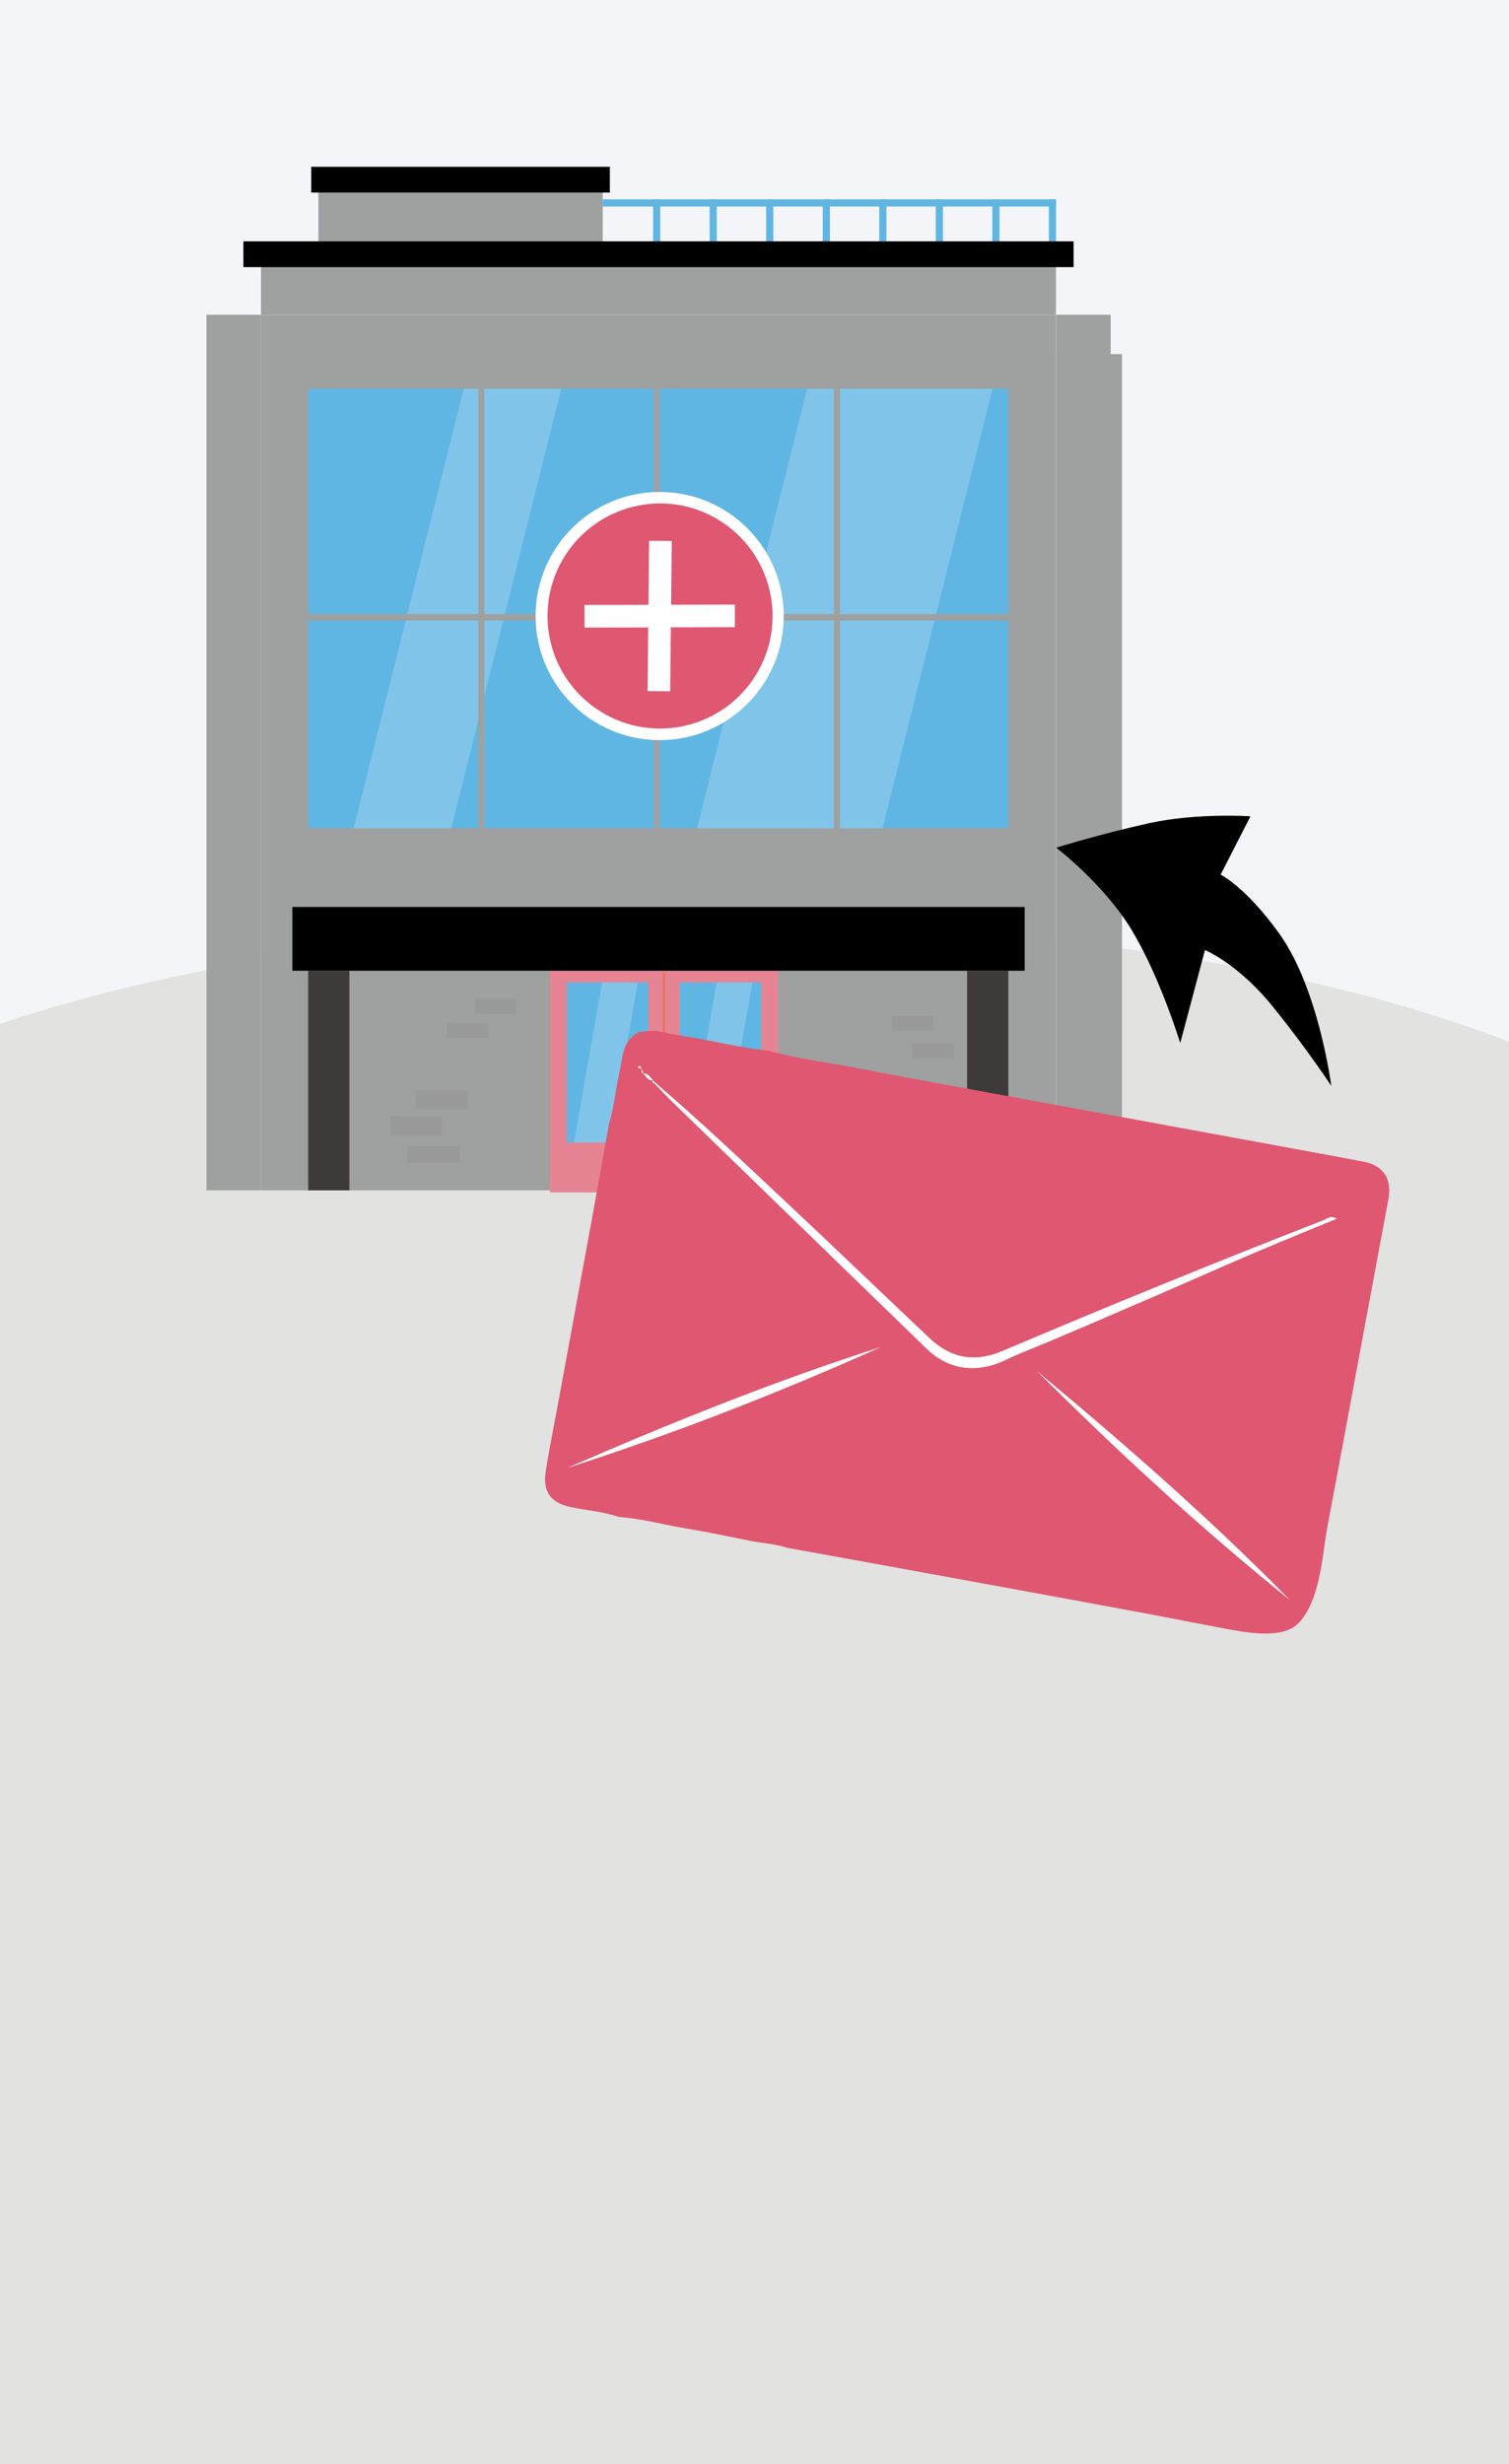 <?xml version="1.0" encoding="utf-8"?>
<!-- Generator: Adobe Illustrator 26.0.0, SVG Export Plug-In . SVG Version: 6.00 Build 0)  -->
<svg version="1.1" id="圖層_1" xmlns="http://www.w3.org/2000/svg" xmlns:xlink="http://www.w3.org/1999/xlink" x="0px" y="0px"
	 viewBox="0 0 414 676" style="enable-background:new 0 0 414 676;" xml:space="preserve">
<rect x="0" y="0" width="414" height="676" fill="#333333" stroke="none"/>
<style type="text/css">
	.st0{fill:#F3F5F8;}
	.st1{clip-path:url(#SVGID_00000132803040473617653780000001582624309343383180_);fill:#C9CACA;}
	.st2{clip-path:url(#SVGID_00000132803040473617653780000001582624309343383180_);fill:none;}
	.st3{clip-path:url(#SVGID_00000132803040473617653780000001582624309343383180_);}
	.st4{fill:#1C1D1D;}
	.st5{fill:#CAC4C6;}
	.st6{fill:#757676;}
	.st7{fill:#CBC5C6;}
	.st8{fill:#60B6E3;}
	.st9{fill:#FFFFFF;}
	.st10{clip-path:url(#SVGID_00000179611453172473110100000003617438874679338892_);fill:none;}
	.st11{clip-path:url(#SVGID_00000179611453172473110100000003617438874679338892_);}
	.st12{fill:#3E3A39;}
	.st13{fill:#B5B5B6;}
	.st14{opacity:0.2;fill:none;stroke:#FFFFFF;stroke-width:0.529;stroke-miterlimit:10;}
	.st15{fill:#FFFDF7;}
	.st16{fill:#9FA0A0;}
	.st17{opacity:0.2;fill:#FFFFFF;}
	.st18{fill:#EFEFEF;}
	.st19{fill:#898989;}
	.st20{fill:#727171;}
	.st21{fill:#595757;}
	.st22{fill:none;stroke:#C9CACA;stroke-width:1.641;stroke-miterlimit:10;}
	.st23{fill:none;stroke:#1A2551;stroke-width:0.821;stroke-miterlimit:10;}
	.st24{fill:#1A2551;}
	.st25{fill:#F7F8F8;}
	.st26{fill:#E78493;}
	.st27{fill:#CC7081;}
	.st28{fill:#DF5771;}
	.st29{clip-path:url(#SVGID_00000008123997728093423070000004793604898376991420_);fill:#E2E2E1;}
	.st30{clip-path:url(#SVGID_00000008123997728093423070000004793604898376991420_);}
	.st31{fill:#E97156;}
	.st32{fill:#FCF4EA;}
	.st33{opacity:0.3;fill:#898989;}
	.st34{clip-path:url(#SVGID_00000008123997728093423070000004793604898376991420_);fill:#E8BD6C;}
	.st35{clip-path:url(#SVGID_00000015328995083989478420000002417511977935109301_);fill:#EFEFEF;}
	
		.st36{clip-path:url(#SVGID_00000015328995083989478420000002417511977935109301_);fill:url(#SVGID_00000173120018513599070160000008524786910570274948_);}
	.st37{clip-path:url(#SVGID_00000015328995083989478420000002417511977935109301_);}
	.st38{fill:#787577;}
	.st39{fill:#B5B4B3;}
	.st40{fill:#B6B5B6;}
	.st41{fill:#0B0A0A;}
	.st42{fill:#D7686B;}
	.st43{clip-path:url(#SVGID_00000015328995083989478420000002417511977935109301_);fill:#FFFFFF;}
	.st44{clip-path:url(#SVGID_00000015328995083989478420000002417511977935109301_);fill:#E6AC56;}
	.st45{clip-path:url(#SVGID_00000015328995083989478420000002417511977935109301_);fill:#F8B62D;}
	.st46{fill:none;}
	.st47{fill:#DDDDDD;}
	.st48{fill:#C9CACA;}
	.st49{fill:#E2E2E1;}
	.st50{fill:url(#SVGID_00000122722091624804693780000011821777522746299830_);}
	.st51{fill:#E6AC56;}
	.st52{fill:#F8B62D;}
</style>
<rect x="2.61" class="st0" width="414" height="676"/>
<rect class="st0" width="414" height="676"/>
<path class="st49" d="M477.4,343.07c0,49.66,112.78,547.67-379.47,485.74C-53.95,809.7-76.92,392.73-76.92,343.07
	s124.09-89.92,277.16-89.92S477.4,293.41,477.4,343.07z"/>
<g>
	<rect x="287.76" y="54.7" class="st8" width="1.96" height="13.36"/>
	<rect x="272.25" y="54.7" class="st8" width="1.96" height="13.36"/>
	<rect x="256.74" y="54.7" class="st8" width="1.96" height="13.36"/>
	<rect x="241.23" y="54.7" class="st8" width="1.96" height="13.36"/>
	<rect x="289.77" y="97.15" class="st16" width="18.05" height="223.55"/>
	<rect x="225.72" y="54.7" class="st8" width="1.96" height="13.36"/>
	<rect x="210.2" y="54.7" class="st8" width="1.96" height="13.36"/>
	<rect x="194.69" y="54.7" class="st8" width="1.96" height="13.36"/>
	<rect x="179.18" y="54.7" class="st8" width="1.96" height="13.36"/>
	<rect x="87.35" y="52.83" class="st16" width="78.01" height="13.38"/>
	<rect x="56.65" y="86.35" class="st16" width="14.95" height="240.22"/>
	<rect x="71.6" y="86.35" class="st16" width="218.11" height="240.22"/>
	
		<rect x="120.27" y="70.91" transform="matrix(-1.836970e-16 1 -1 -1.836970e-16 347.544 -13.64)" class="st8" width="120.64" height="192.09"/>
	<rect x="150.88" y="266.32" class="st26" width="62.58" height="60.81"/>
	<rect x="84.55" y="227.27" class="st16" width="195.54" height="2.01"/>
	<rect x="71.6" y="69.43" class="st16" width="218.11" height="16.92"/>
	<rect x="66.78" y="66.21" width="227.76" height="7.07"/>
	<rect x="85.39" y="45.76" width="81.92" height="7.07"/>
	<rect x="80.21" y="248.83" width="200.91" height="17.49"/>
	<rect x="181.92" y="266.32" class="st31" width="0.5" height="60.81"/>
	<rect x="265.33" y="266.32" class="st12" width="11.31" height="60.25"/>
	<rect x="84.55" y="266.32" class="st12" width="11.31" height="60.25"/>
	
		<rect x="144.72" y="280.29" transform="matrix(-1.836970e-16 1 -1 -1.836970e-16 458.166 124.816)" class="st8" width="43.9" height="22.4"/>
	
		<rect x="175.71" y="280.29" transform="matrix(-1.836970e-16 1 -1 -1.836970e-16 489.157 93.825)" class="st8" width="43.9" height="22.4"/>
	<polygon class="st17" points="167.25,313.44 157.48,313.44 165.2,269.54 174.98,269.54 	"/>
	<polygon class="st17" points="198.69,313.44 188.92,313.44 196.64,269.54 206.42,269.54 	"/>
	<polygon class="st17" points="123.79,227.27 97.03,227.27 127.24,106.63 153.99,106.63 	"/>
	<polygon class="st17" points="242.1,227.27 191.24,227.27 221.45,106.63 272.31,106.63 	"/>
	<rect x="131.23" y="105.26" class="st16" width="1.64" height="128.17"/>
	<rect x="228.81" y="105.26" class="st16" width="1.64" height="128.17"/>
	<rect x="179.36" y="105.26" class="st16" width="1.64" height="128.17"/>
	
		<rect x="181.13" y="69.56" transform="matrix(-1.836970e-16 1 -1 -1.836970e-16 351.356 -12.66)" class="st16" width="1.76" height="199.58"/>
	<path class="st9" d="M215.02,169.01c0,18.8-15.24,34.04-34.04,34.04s-34.04-15.24-34.04-34.04c0-18.8,15.24-34.04,34.04-34.04
		S215.02,150.21,215.02,169.01z"/>
	
		<ellipse transform="matrix(0.526 -0.851 0.851 0.526 -57.938 234.111)" class="st28" cx="180.98" cy="169.01" rx="30.86" ry="30.86"/>
	<polygon class="st9" points="184.3,148.42 178.09,148.36 177.91,165.92 160.35,165.96 160.36,172.17 177.84,172.13 177.66,189.61 
		183.87,189.67 184.05,172.11 201.61,172.07 201.6,165.86 184.12,165.9 	"/>
	<rect x="165.36" y="54.7" class="st8" width="124.35" height="1.96"/>
	
		<rect x="289.76" y="86.35" transform="matrix(-1 -1.224647e-16 1.224647e-16 -1 594.477 411.621)" class="st16" width="14.95" height="238.93"/>
	<rect x="122.59" y="280.72" class="st33" width="11.45" height="4.1"/>
	<rect x="130.17" y="274.04" class="st33" width="11.45" height="4.1"/>
	<rect x="244.62" y="278.72" class="st33" width="11.45" height="4.1"/>
	<rect x="250.3" y="286.18" class="st33" width="11.45" height="4.1"/>
	
		<rect x="221.38" y="297.9" transform="matrix(-1 -1.224647e-16 1.224647e-16 -1 456.923 601.219)" class="st33" width="14.16" height="5.43"/>
	
		<rect x="228.4" y="305.03" transform="matrix(-1 -1.224647e-16 1.224647e-16 -1 470.964 615.483)" class="st33" width="14.16" height="5.43"/>
	
		<rect x="223.39" y="313.25" transform="matrix(-1 -1.224647e-16 1.224647e-16 -1 461.265 631.094)" class="st33" width="14.49" height="4.59"/>
	<rect x="114.06" y="299.01" class="st33" width="14.16" height="5.43"/>
	<rect x="107.04" y="306.14" class="st33" width="14.16" height="5.43"/>
	<rect x="111.72" y="314.37" class="st33" width="14.49" height="4.59"/>
</g>
<g>
	<path class="st28" d="M334.02,446.41c-8.3-1.59-16.58-3.22-24.89-4.75c-20.54-3.79-41.09-7.55-61.64-11.31
		c-10.49-1.92-20.99-3.81-31.48-5.71c-2.88-0.97-5.9-1.19-8.88-1.68c-6.21-1.21-12.4-2.57-18.65-3.59
		c-6.23-1.01-12.34-2.78-18.67-3.19c-4.3-1.5-8.84-1.79-13.26-2.73c-5.32-1.14-7.63-4.08-6.87-9.45c0.67-4.7,1.65-9.36,2.5-14.04
		c0.49-2.62,1-5.24,1.48-7.86c2.88-15.72,5.77-31.43,8.63-47.15c1.61-8.83,3.18-17.67,4.77-26.5c1.41-4.59,1.79-9.39,2.86-14.05
		c0.93-4.07,0.62-8.77,5.34-11.24c0,0,3.93-0.57,5.18-0.25c1.66,0.42,5.47,1.05,6.98,1.29c7.89,1.28,15.67,3.27,23.64,4.11
		c7.63,2.14,15.5,3.07,23.26,4.56c16.19,3.12,32.42,6.04,48.64,9.03c23.01,4.24,46.02,8.46,69.03,12.69
		c7.34,1.35,14.69,2.68,22.02,4.1c5.64,1.09,7.94,4.74,6.87,10.48c-4.7,25.18-9.38,50.37-14.05,75.56l-2.7,14.33
		c-0.14,0.87-0.29,1.74-0.42,2.61c-1.09,7.52-2.14,18.11-7.45,23.61C351.72,449.99,341.39,447.82,334.02,446.41z"/>
	<path class="st9" d="M175.88,292.9c0.37,0.46-0.23,1.22,0.49,1.56c0.9,0.69,1.31,2.12,2.82,1.89c-0.49,0.59,0.05,0.73,0.41,0.95
		c1.78,1.83,3.52,3.7,5.35,5.48c23.04,22.38,46.08,44.75,69.14,67.11c5.05,4.9,11.02,6.56,17.84,4.72c2.78-0.75,5.31-2.24,7.98-3.32
		c12.58-5.11,25.03-10.57,37.5-15.94c8.77-3.78,17.48-7.68,26.26-11.43c7.58-3.24,15.23-6.33,23.08-9.59
		c-1.64-1.01-2.66,0.03-3.69,0.44c-29.56,11.51-58.92,23.5-88.12,35.89c-7.32,3.11-13.97,2.06-19.77-3.41
		c-13.38-12.64-26.64-25.4-40.06-37.98c-11.62-10.89-23.18-21.86-35.29-32.21c-0.23-0.22-0.45-0.44-0.68-0.66
		c-0.78-0.88-1.34-2.09-2.84-1.88c0.53-0.72-0.62-0.95-0.45-1.57c-0.31,0.24-0.56,0.17-0.74-0.15c-0.03-0.06,0.02-0.25,0.07-0.27
		C175.53,292.43,175.79,292.51,175.88,292.9z"/>
	<path class="st9" d="M155.55,402.75c29.35-9.44,58.07-20.59,86.21-33.24C212.39,378.9,183.83,390.42,155.55,402.75z"/>
	<path class="st9" d="M353.96,439.03c-21.91-22.35-45.43-42.9-69.46-62.87C306.65,398.24,329.59,419.43,353.96,439.03z"/>
</g>
<path d="M365.24,297.9c0,0-3.38-26.55-14.26-41.75c-9.19-12.84-16.1-16.2-16.1-16.2l8.19-16c0,0-14.59-1-27.68,1.86
	c-13.1,2.87-25.62,6.75-25.62,6.75s13.31,10.09,20.99,23.04c7.68,12.95,13.04,30.56,13.04,30.56l6.79-25.52
	c0,0,9.11,3.73,18.68,15.6S365.24,297.9,365.24,297.9z"/>
</svg>
